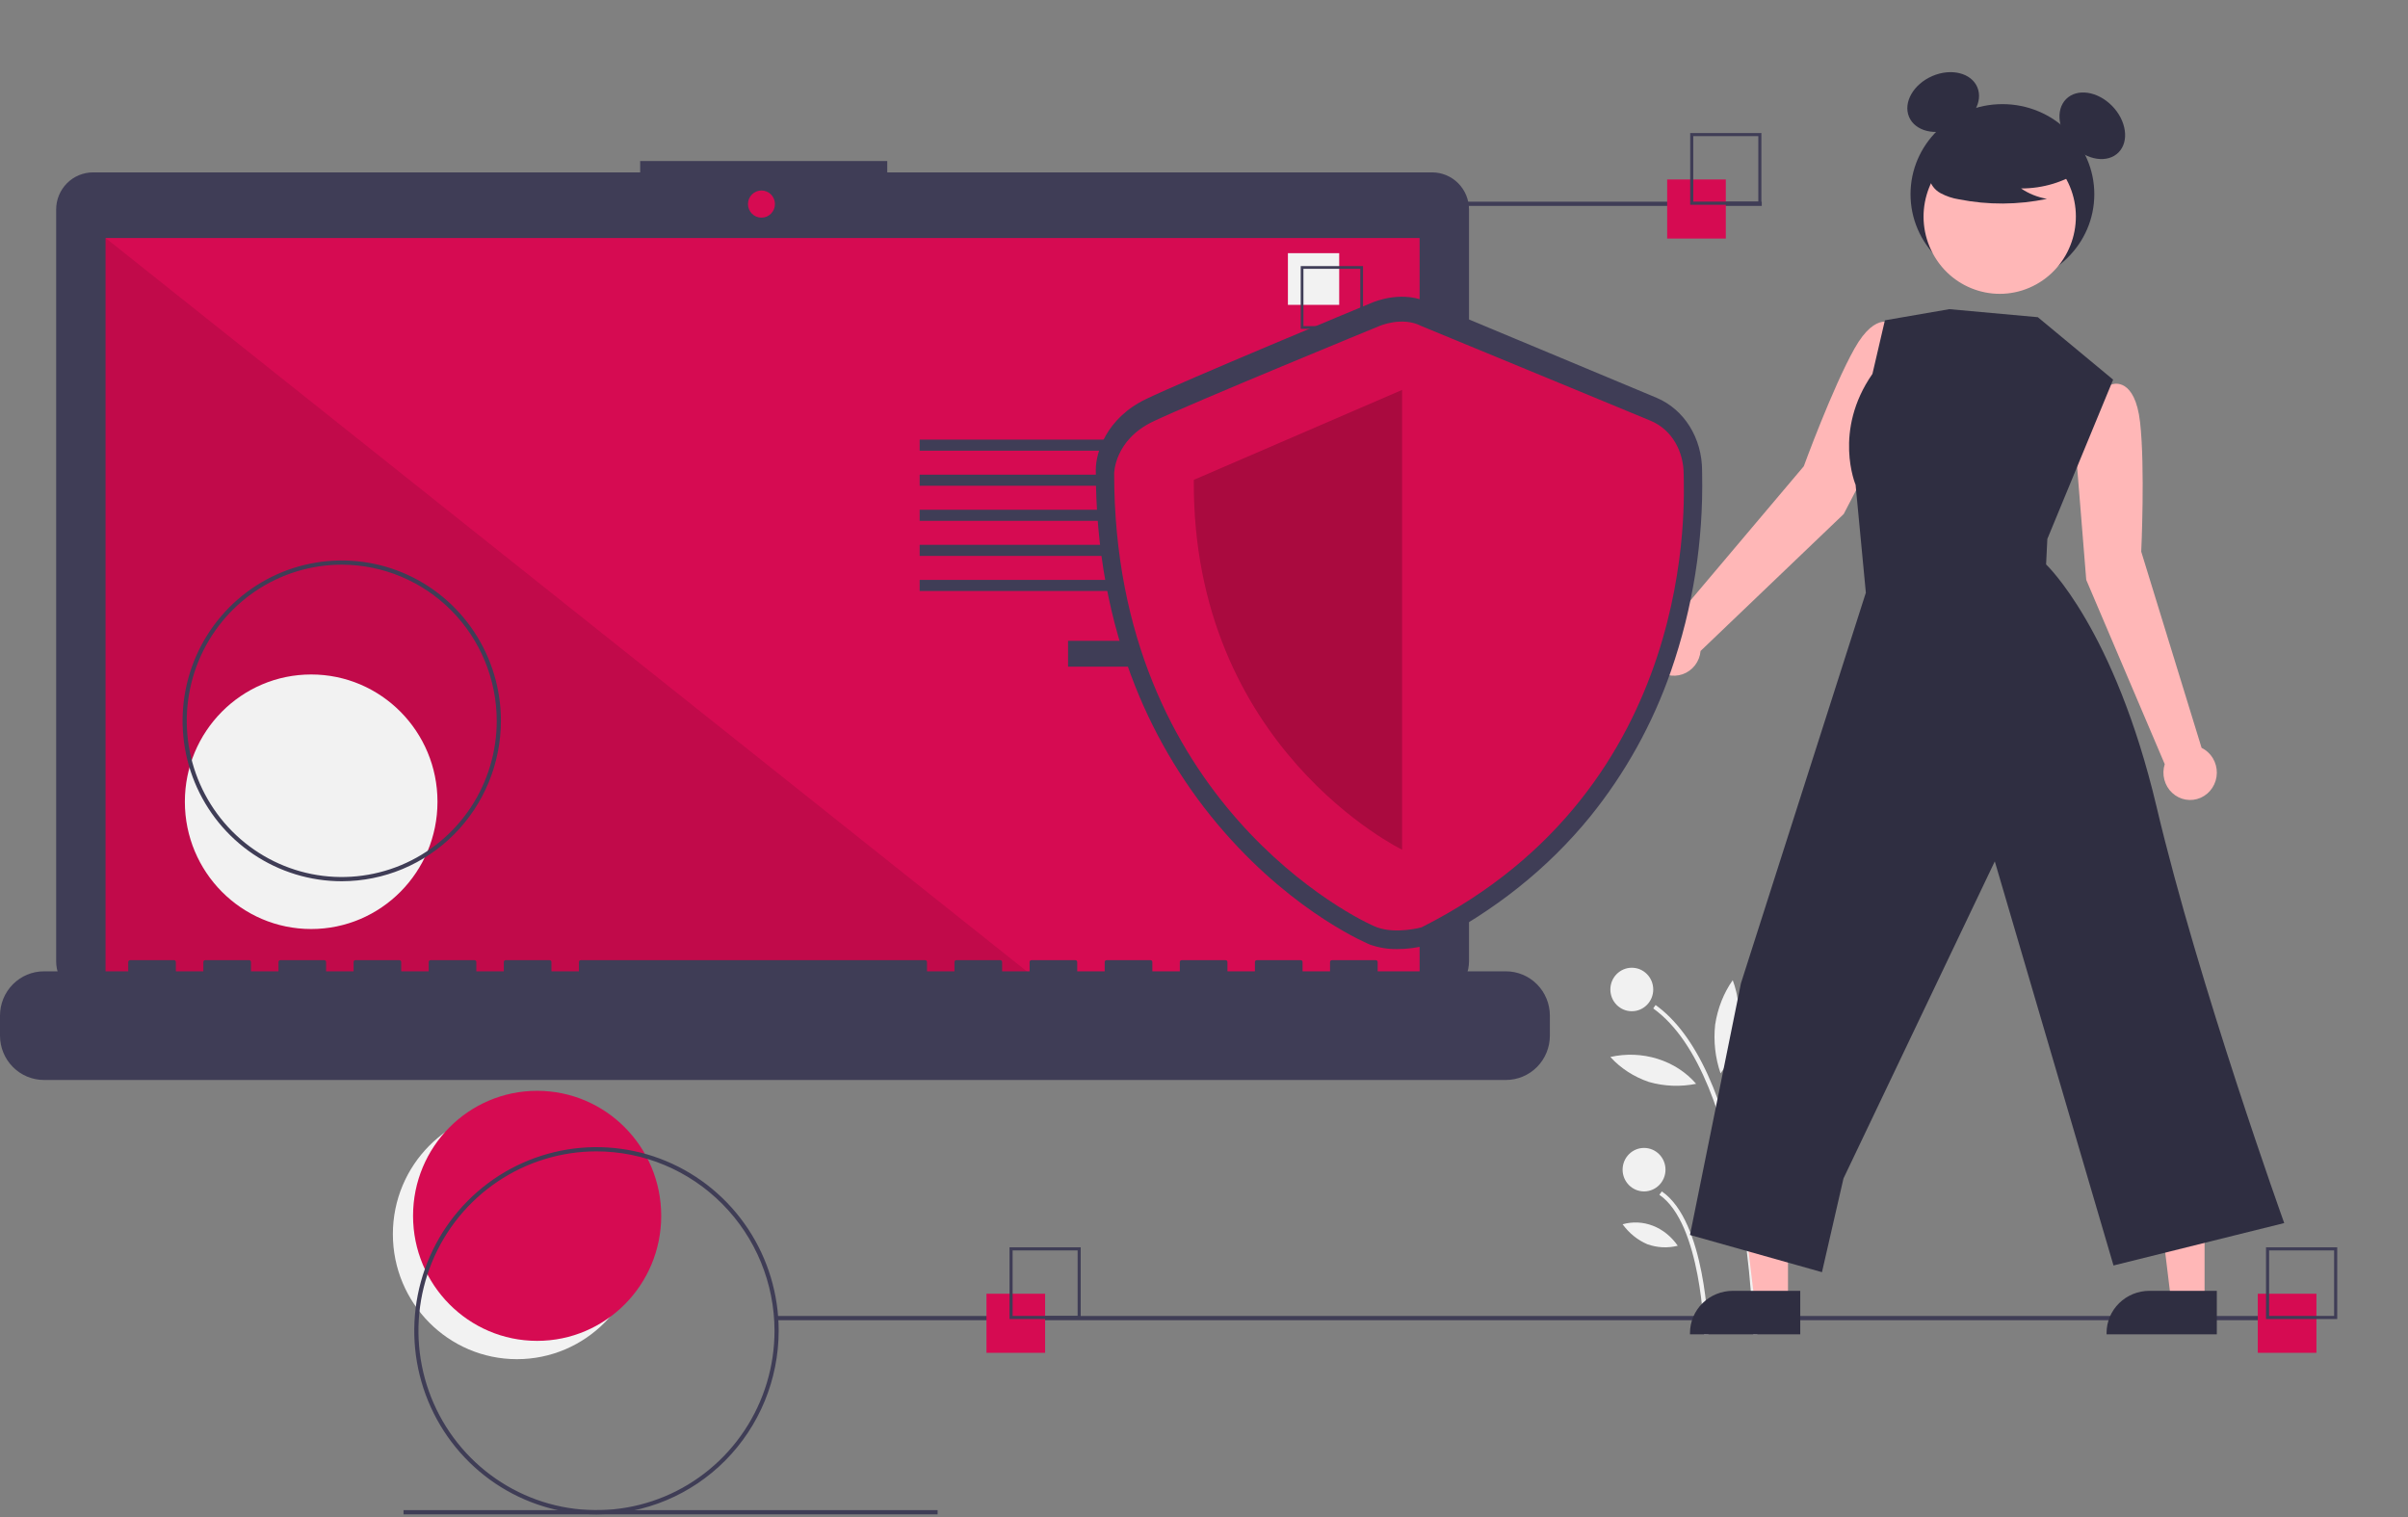 <svg width="200" height="126" viewBox="0 0 200 126" fill="none" xmlns="http://www.w3.org/2000/svg">
<rect x="0" y="0" width="200" height="126" fill="#808080" stroke="none"/>
<g clip-path="url(#clip0_1174_3605)">
<path d="M42.937 112.891C48.628 112.891 53.242 108.241 53.242 102.506C53.242 96.771 48.628 92.122 42.937 92.122C37.245 92.122 32.631 96.771 32.631 102.506C32.631 108.241 37.245 112.891 42.937 112.891Z" fill="#F2F2F2"/>
<path d="M44.612 111.37C50.304 111.37 54.918 106.721 54.918 100.986C54.918 95.251 50.304 90.602 44.612 90.602C38.921 90.602 34.307 95.251 34.307 100.986C34.307 106.721 38.921 111.37 44.612 111.37Z" fill="#D60B52"/>
<path d="M118.95 14.318H73.692V13.378H53.17V14.318H7.725C7.323 14.318 6.925 14.398 6.554 14.553C6.182 14.708 5.845 14.935 5.561 15.221C5.276 15.508 5.051 15.848 4.897 16.222C4.743 16.596 4.664 16.997 4.664 17.403V79.848C4.664 80.666 4.987 81.451 5.561 82.029C6.135 82.608 6.913 82.933 7.725 82.933H118.95C119.762 82.933 120.54 82.608 121.114 82.029C121.688 81.451 122.011 80.666 122.011 79.848V17.403C122.011 16.997 121.932 16.596 121.778 16.222C121.624 15.848 121.399 15.508 121.114 15.221C120.83 14.935 120.493 14.708 120.121 14.553C119.75 14.398 119.352 14.318 118.95 14.318Z" fill="#3F3D56"/>
<path d="M117.907 19.77H8.769V81.805H117.907V19.77Z" fill="#D60B52"/>
<path d="M63.244 18.078C63.863 18.078 64.364 17.573 64.364 16.95C64.364 16.327 63.863 15.822 63.244 15.822C62.626 15.822 62.125 16.327 62.125 16.95C62.125 17.573 62.626 18.078 63.244 18.078Z" fill="#D60B52"/>
<path opacity="0.1" d="M86.695 81.805H8.769V19.77L86.695 81.805Z" fill="black"/>
<path d="M25.845 77.163C31.639 77.163 36.336 72.43 36.336 66.592C36.336 60.754 31.639 56.021 25.845 56.021C20.051 56.021 15.354 60.754 15.354 66.592C15.354 72.43 20.051 77.163 25.845 77.163Z" fill="#F2F2F2"/>
<path d="M98.904 53.226H88.709V55.372H98.904V53.226Z" fill="#3F3D56"/>
<path d="M111.228 36.514H76.384V37.434H111.228V36.514Z" fill="#3F3D56"/>
<path d="M111.228 39.427H76.384V40.347H111.228V39.427Z" fill="#3F3D56"/>
<path d="M111.228 42.34H76.384V43.26H111.228V42.34Z" fill="#3F3D56"/>
<path d="M111.228 45.253H76.384V46.173H111.228V45.253Z" fill="#3F3D56"/>
<path d="M111.228 48.166H76.384V49.086H111.228V48.166Z" fill="#3F3D56"/>
<path d="M111.229 21.028H106.969V25.321H111.229V21.028Z" fill="#F2F2F2"/>
<path d="M113.207 27.314H108.033V22.101H113.207V27.314ZM108.258 27.087H112.982V22.328H108.258V27.087Z" fill="#3F3D56"/>
<path d="M125.075 80.677H114.424V79.904C114.424 79.884 114.42 79.864 114.413 79.845C114.405 79.826 114.394 79.81 114.38 79.795C114.365 79.781 114.349 79.77 114.33 79.762C114.312 79.754 114.292 79.751 114.272 79.751H110.62C110.6 79.751 110.58 79.754 110.562 79.762C110.543 79.77 110.527 79.781 110.513 79.795C110.498 79.81 110.487 79.826 110.48 79.845C110.472 79.864 110.468 79.884 110.468 79.904V80.677H108.186V79.904C108.186 79.884 108.182 79.864 108.174 79.845C108.166 79.826 108.155 79.81 108.141 79.795C108.127 79.781 108.11 79.77 108.092 79.762C108.073 79.754 108.053 79.751 108.033 79.751H104.382C104.362 79.751 104.342 79.754 104.323 79.762C104.305 79.77 104.288 79.781 104.274 79.795C104.26 79.81 104.249 79.826 104.241 79.845C104.233 79.864 104.229 79.884 104.229 79.904V80.677H101.947V79.904C101.947 79.884 101.943 79.864 101.935 79.845C101.928 79.826 101.917 79.81 101.902 79.795C101.888 79.781 101.872 79.77 101.853 79.762C101.835 79.754 101.815 79.751 101.795 79.751H98.143C98.123 79.751 98.103 79.754 98.085 79.762C98.066 79.77 98.05 79.781 98.035 79.795C98.021 79.81 98.01 79.826 98.002 79.845C97.995 79.864 97.991 79.884 97.991 79.904V80.677H95.709V79.904C95.709 79.884 95.704 79.864 95.697 79.845C95.689 79.826 95.678 79.81 95.664 79.795C95.65 79.781 95.633 79.77 95.615 79.762C95.596 79.754 95.576 79.751 95.556 79.751H91.904C91.885 79.751 91.865 79.754 91.846 79.762C91.828 79.77 91.811 79.781 91.797 79.795C91.783 79.81 91.772 79.826 91.764 79.845C91.756 79.864 91.752 79.884 91.752 79.904V80.677H89.47V79.904C89.47 79.884 89.466 79.864 89.458 79.845C89.451 79.826 89.439 79.81 89.425 79.795C89.411 79.781 89.394 79.77 89.376 79.762C89.358 79.754 89.338 79.751 89.318 79.751H85.666C85.646 79.751 85.626 79.754 85.608 79.762C85.589 79.77 85.573 79.781 85.558 79.795C85.544 79.81 85.533 79.826 85.525 79.845C85.518 79.864 85.514 79.884 85.514 79.904V80.677H83.231V79.904C83.231 79.884 83.227 79.864 83.22 79.845C83.212 79.826 83.201 79.81 83.187 79.795C83.173 79.781 83.156 79.77 83.137 79.762C83.119 79.754 83.099 79.751 83.079 79.751H79.427C79.407 79.751 79.388 79.754 79.369 79.762C79.351 79.77 79.334 79.781 79.32 79.795C79.306 79.81 79.294 79.826 79.287 79.845C79.279 79.864 79.275 79.884 79.275 79.904V80.677H76.993V79.904C76.993 79.884 76.989 79.864 76.981 79.845C76.974 79.826 76.962 79.81 76.948 79.795C76.934 79.781 76.917 79.77 76.899 79.762C76.88 79.754 76.861 79.751 76.841 79.751H48.235C48.215 79.751 48.195 79.754 48.176 79.762C48.158 79.77 48.141 79.781 48.127 79.795C48.113 79.81 48.102 79.826 48.094 79.845C48.086 79.864 48.083 79.884 48.083 79.904V80.677H45.8V79.904C45.8 79.884 45.796 79.864 45.788 79.845C45.781 79.826 45.77 79.81 45.755 79.795C45.741 79.781 45.725 79.77 45.706 79.762C45.688 79.754 45.668 79.751 45.648 79.751H41.996C41.976 79.751 41.956 79.754 41.938 79.762C41.919 79.77 41.903 79.781 41.889 79.795C41.874 79.81 41.863 79.826 41.855 79.845C41.848 79.864 41.844 79.884 41.844 79.904V80.677H39.562V79.904C39.562 79.884 39.558 79.864 39.55 79.845C39.542 79.826 39.531 79.81 39.517 79.795C39.503 79.781 39.486 79.77 39.468 79.762C39.449 79.754 39.429 79.751 39.409 79.751H35.758C35.738 79.751 35.718 79.754 35.699 79.762C35.681 79.77 35.664 79.781 35.65 79.795C35.636 79.81 35.625 79.826 35.617 79.845C35.609 79.864 35.605 79.884 35.605 79.904V80.677H33.323V79.904C33.323 79.884 33.319 79.864 33.311 79.845C33.304 79.826 33.292 79.81 33.278 79.795C33.264 79.781 33.248 79.77 33.229 79.762C33.211 79.754 33.191 79.751 33.171 79.751H29.519C29.499 79.751 29.479 79.754 29.461 79.762C29.442 79.77 29.425 79.781 29.411 79.795C29.397 79.81 29.386 79.826 29.378 79.845C29.371 79.864 29.367 79.884 29.367 79.904V80.677H27.084V79.904C27.084 79.884 27.081 79.864 27.073 79.845C27.065 79.826 27.054 79.81 27.04 79.795C27.026 79.781 27.009 79.77 26.991 79.762C26.972 79.754 26.952 79.751 26.932 79.751H23.28C23.261 79.751 23.241 79.754 23.222 79.762C23.204 79.77 23.187 79.781 23.173 79.795C23.159 79.81 23.148 79.826 23.14 79.845C23.132 79.864 23.128 79.884 23.128 79.904V80.677H20.846V79.904C20.846 79.884 20.842 79.864 20.834 79.845C20.827 79.826 20.815 79.81 20.801 79.795C20.787 79.781 20.77 79.77 20.752 79.762C20.733 79.754 20.714 79.751 20.694 79.751H17.042C17.022 79.751 17.002 79.754 16.984 79.762C16.965 79.77 16.948 79.781 16.934 79.795C16.92 79.81 16.909 79.826 16.901 79.845C16.894 79.864 16.89 79.884 16.89 79.904V80.677H14.607V79.904C14.607 79.884 14.603 79.864 14.596 79.845C14.588 79.826 14.577 79.81 14.563 79.795C14.549 79.781 14.532 79.77 14.513 79.762C14.495 79.754 14.475 79.751 14.455 79.751H10.803C10.783 79.751 10.764 79.754 10.745 79.762C10.727 79.77 10.71 79.781 10.696 79.795C10.682 79.81 10.67 79.826 10.663 79.845C10.655 79.864 10.651 79.884 10.651 79.904V80.677H3.652C2.683 80.677 1.754 81.065 1.07 81.755C0.385 82.445 9.22716e-07 83.381 0 84.357V86.021C2.76815e-06 86.997 0.385 87.933 1.07 88.623C1.754 89.313 2.683 89.701 3.652 89.701H125.075C126.044 89.701 126.973 89.313 127.658 88.623C128.342 87.933 128.727 86.997 128.727 86.021V84.357C128.727 83.381 128.342 82.445 127.658 81.755C126.973 81.065 126.044 80.677 125.075 80.677Z" fill="#3F3D56"/>
<path d="M28.385 73.195C25.77 73.195 23.214 72.413 21.04 70.95C18.866 69.486 17.171 67.405 16.17 64.971C15.17 62.537 14.908 59.858 15.418 57.274C15.928 54.69 17.187 52.316 19.036 50.453C20.885 48.59 23.241 47.321 25.805 46.807C28.37 46.293 31.028 46.557 33.444 47.565C35.86 48.574 37.925 50.281 39.377 52.472C40.83 54.663 41.605 57.238 41.605 59.873C41.601 63.405 40.207 66.791 37.729 69.288C35.25 71.786 31.89 73.191 28.385 73.195ZM28.385 46.902C25.839 46.902 23.35 47.663 21.233 49.088C19.116 50.513 17.466 52.539 16.492 54.909C15.518 57.279 15.263 59.887 15.759 62.404C16.256 64.92 17.482 67.231 19.282 69.045C21.083 70.859 23.376 72.094 25.873 72.595C28.37 73.095 30.959 72.838 33.311 71.857C35.663 70.875 37.673 69.212 39.088 67.079C40.502 64.946 41.257 62.438 41.257 59.873C41.254 56.434 39.896 53.137 37.483 50.705C35.069 48.274 31.798 46.906 28.385 46.902Z" fill="#3F3D56"/>
<path d="M146.326 16.752H101.968V17.103H146.326V16.752Z" fill="#3F3D56"/>
<path d="M192.011 109.303H64.502V109.654H192.011V109.303Z" fill="#3F3D56"/>
<path d="M77.875 125.429H33.517V125.78H77.875V125.429Z" fill="#3F3D56"/>
<path d="M86.803 107.455H81.933V112.363H86.803V107.455Z" fill="#D60B52"/>
<path d="M89.761 109.558H83.847V103.599H89.761V109.558ZM84.104 109.299H89.504V103.858H84.104V109.299Z" fill="#3F3D56"/>
<path d="M143.34 14.905H138.469V19.813H143.34V14.905Z" fill="#D60B52"/>
<path d="M146.296 17.008H140.382V11.048H146.296V17.008ZM140.639 16.749H146.039V11.307H140.639V16.749Z" fill="#3F3D56"/>
<path d="M192.395 107.455H187.524V112.363H192.395V107.455Z" fill="#D60B52"/>
<path d="M194.122 109.558H188.207V103.599H194.122V109.558ZM188.464 109.299H193.864V103.858H188.464V109.299Z" fill="#3F3D56"/>
<path d="M49.541 125.78C46.548 125.78 43.622 124.886 41.133 123.21C38.645 121.534 36.705 119.152 35.559 116.366C34.414 113.579 34.114 110.513 34.698 107.555C35.282 104.597 36.723 101.88 38.84 99.747C40.956 97.614 43.653 96.162 46.589 95.573C49.525 94.985 52.568 95.287 55.333 96.441C58.098 97.595 60.462 99.55 62.125 102.058C63.788 104.566 64.675 107.514 64.675 110.53C64.671 114.573 63.075 118.449 60.238 121.308C57.401 124.167 53.554 125.775 49.541 125.78ZM49.541 95.631C46.617 95.631 43.758 96.505 41.327 98.142C38.895 99.779 37 102.106 35.881 104.828C34.761 107.551 34.469 110.547 35.039 113.437C35.61 116.327 37.018 118.982 39.086 121.065C41.154 123.149 43.788 124.568 46.657 125.143C49.525 125.718 52.498 125.423 55.2 124.295C57.902 123.168 60.211 121.258 61.836 118.808C63.46 116.358 64.328 113.477 64.328 110.53C64.323 106.58 62.764 102.793 59.992 100C57.22 97.207 53.462 95.635 49.541 95.631Z" fill="#3F3D56"/>
</g>
<path d="M145.623 110.826L145.962 110.819C145.831 106.966 145.428 103.127 144.758 99.333C143.291 91.209 140.851 85.874 137.507 83.476L137.312 83.759C145.124 89.362 145.619 110.612 145.623 110.826Z" fill="#F1F1F1"/>
<path d="M141.538 110.826L141.892 110.819C141.884 110.438 141.663 101.443 138.025 98.957L137.821 99.239C141.313 101.625 141.536 110.734 141.538 110.826Z" fill="#F1F1F1"/>
<path d="M135.532 83.992C134.548 83.992 133.751 83.183 133.751 82.186C133.751 81.188 134.548 80.379 135.532 80.379C136.515 80.379 137.312 81.188 137.312 82.186C137.312 83.183 136.515 83.992 135.532 83.992Z" fill="#F1F1F1"/>
<path d="M136.549 98.957C135.566 98.957 134.768 98.148 134.768 97.151C134.768 96.153 135.566 95.345 136.549 95.345C137.533 95.345 138.33 96.153 138.33 97.151C138.33 98.148 137.533 98.957 136.549 98.957Z" fill="#F1F1F1"/>
<path d="M142.455 85.103C142.306 86.477 142.461 87.873 142.904 89.152C143.677 88.116 144.184 86.834 144.363 85.461C144.543 84.088 144.387 82.681 143.915 81.412C143.167 82.468 142.664 83.74 142.455 85.103Z" fill="#F1F1F1"/>
<path d="M136.952 89.866C138.222 90.23 139.574 90.283 140.874 90.02C140.049 89.062 138.937 88.341 137.673 87.946C136.41 87.55 135.047 87.497 133.751 87.791C134.6 88.727 135.704 89.442 136.952 89.866Z" fill="#F1F1F1"/>
<path d="M136.826 103.346C137.643 103.637 138.512 103.68 139.348 103.47C138.817 102.703 138.103 102.127 137.29 101.811C136.478 101.494 135.602 101.451 134.768 101.687C135.315 102.435 136.024 103.007 136.826 103.346Z" fill="#F1F1F1"/>
<path d="M172.42 37.566L173.228 32.488L175.512 31.902C175.512 31.902 177.324 31.329 177.748 35.076C178.171 38.823 177.843 45.818 177.843 45.818L182.856 62.114C183.241 62.302 183.565 62.599 183.79 62.971C184.014 63.343 184.129 63.774 184.122 64.211C184.114 64.648 183.984 65.074 183.746 65.438C183.509 65.801 183.174 66.086 182.783 66.26C182.391 66.433 181.96 66.487 181.539 66.415C181.119 66.343 180.728 66.148 180.412 65.853C180.097 65.559 179.871 65.177 179.762 64.755C179.652 64.332 179.664 63.886 179.795 63.469L173.276 48.162L172.42 37.566Z" fill="#FFB7B7"/>
<path d="M157.988 33.358L159.19 28.395L157.309 26.946C157.309 26.946 155.856 25.697 154.028 28.95C152.199 32.204 149.817 38.726 149.817 38.726L138.939 51.605C138.511 51.623 138.098 51.765 137.748 52.015C137.399 52.265 137.127 52.612 136.966 53.015C136.806 53.417 136.763 53.858 136.842 54.285C136.922 54.712 137.121 55.107 137.416 55.422C137.71 55.737 138.088 55.959 138.503 56.061C138.919 56.164 139.355 56.142 139.759 56C140.162 55.857 140.517 55.599 140.781 55.257C141.044 54.914 141.205 54.502 141.243 54.069L153.132 42.695L157.988 33.358Z" fill="#FFB7B7"/>
<path d="M148.505 108.246L145.748 108.245L144.435 97.409L148.506 97.409L148.505 108.246Z" fill="#FFB7B7"/>
<path d="M149.523 107.214L143.93 107.214H143.93C142.984 107.214 142.078 107.582 141.409 108.239C140.741 108.895 140.365 109.784 140.365 110.712V110.826L149.523 110.826L149.523 107.214Z" fill="#2F2E41"/>
<path d="M183.104 108.246L180.346 108.245L179.034 97.409L183.104 97.409L183.104 108.246Z" fill="#FFB7B7"/>
<path d="M184.122 107.214L178.529 107.214H178.528C177.583 107.214 176.676 107.582 176.008 108.239C175.339 108.895 174.964 109.784 174.964 110.712V110.826L184.122 110.826L184.122 107.214Z" fill="#2F2E41"/>
<path d="M166.314 23.614C162.099 23.614 158.682 20.264 158.682 16.132C158.682 11.999 162.099 8.649 166.314 8.649C170.529 8.649 173.946 11.999 173.946 16.132C173.946 20.264 170.529 23.614 166.314 23.614Z" fill="#2F2E41"/>
<path d="M172.143 12.106C170.939 10.884 170.695 9.151 171.598 8.235C172.501 7.318 174.21 7.566 175.414 8.788C176.618 10.009 176.863 11.743 175.959 12.659C175.056 13.576 173.348 13.328 172.143 12.106Z" fill="#2F2E41"/>
<path d="M158.558 9.705C158.057 8.514 158.92 6.997 160.486 6.319C162.052 5.64 163.728 6.056 164.23 7.247C164.732 8.439 163.869 9.956 162.303 10.634C160.737 11.313 159.06 10.897 158.558 9.705Z" fill="#2F2E41"/>
<path d="M160.54 21.066C158.864 17.956 159.991 14.057 163.056 12.357C166.121 10.658 169.964 11.8 171.639 14.91C173.315 18.02 172.188 21.919 169.123 23.619C166.058 25.318 162.215 24.175 160.54 21.066Z" fill="#FFB7B7"/>
<path d="M172.929 14.122C171.438 15.125 169.669 15.659 167.858 15.652C168.504 16.089 169.239 16.384 170.013 16.517C167.606 17.021 165.118 17.035 162.706 16.557C162.169 16.473 161.652 16.3 161.176 16.044C160.939 15.915 160.732 15.739 160.569 15.526C160.407 15.314 160.292 15.07 160.232 14.812C160.071 13.918 160.785 13.106 161.527 12.558C162.662 11.733 163.971 11.164 165.36 10.894C166.748 10.623 168.181 10.657 169.554 10.993C170.451 11.219 171.349 11.601 171.932 12.304C172.514 13.007 172.687 14.091 172.132 14.814L172.929 14.122Z" fill="#2F2E41"/>
<path d="M169.256 26.346L175.509 31.533L170.045 44.765L169.941 46.882C169.941 46.882 175.613 52.194 179.122 67.032C182.631 81.87 189.719 101.586 189.719 101.586L175.54 105.109L165.681 71.544L153.114 97.877L151.326 105.665L140.365 102.575L144.596 81.673L154.971 49.229L154.119 40.266C154.119 40.266 152.22 35.792 155.518 31.056L156.553 26.605L161.908 25.678L169.256 26.346Z" fill="#2F2E41"/>
<path d="M116.052 78.83C116.88 78.827 117.703 78.719 118.504 78.508L118.662 78.464L118.808 78.389C124.102 75.696 128.567 72.139 132.082 67.816C134.99 64.217 137.258 60.13 138.783 55.739C140.607 50.483 141.484 44.937 141.373 39.366C141.371 39.249 141.369 39.158 141.369 39.096C141.369 36.388 139.888 34.012 137.595 33.042C135.841 32.3 119.909 25.66 118.758 25.18C116.59 24.078 114.278 24.998 113.908 25.159C113.077 25.503 98.35 31.616 95.167 33.154C91.887 34.739 91.012 37.586 91.012 39.019C91.012 45.505 92.119 51.566 94.302 57.035C96.065 61.462 98.564 65.548 101.689 69.117C107.72 76.004 113.752 78.445 113.81 78.467C114.531 78.719 115.29 78.841 116.052 78.83ZM117.471 75.264C116.948 75.383 115.744 75.562 114.959 75.271C113.962 74.902 108.913 72.245 104.195 66.857C97.676 59.413 94.369 50.055 94.364 39.043C94.376 38.82 94.532 37.228 96.608 36.225C99.729 34.717 115.037 28.365 115.192 28.301L115.234 28.283C115.555 28.146 116.576 27.859 117.279 28.233L117.42 28.3C117.591 28.371 134.502 35.42 136.306 36.182C137.568 36.716 138.017 38.037 138.017 39.096C138.017 39.174 138.019 39.286 138.022 39.432C138.166 46.967 136.448 65.507 117.471 75.264Z" fill="#3F3D56"/>
<path d="M118.068 27.087C118.068 27.087 135.241 34.17 137.081 34.94C138.921 35.71 139.841 37.558 139.841 39.406C139.841 41.254 141.221 65.365 118.068 77.023C118.068 77.023 115.966 77.607 114.372 77.023C112.778 76.439 92.538 66.584 92.538 39.329C92.538 39.329 92.538 36.557 95.758 35.017C98.978 33.477 114.546 27.087 114.546 27.087C114.546 27.087 116.458 26.24 118.068 27.087Z" fill="#D40C4F"/>
<path opacity="0.2" d="M116.452 32.387V70.574C116.452 70.574 99 62.11 99.154 39.856L116.452 32.387Z" fill="black"/>
<defs>
<clipPath id="clip0_1174_3605">
<rect width="198.165" height="114.732" fill="white" transform="translate(0 11.048)"/>
</clipPath>
</defs>
</svg>
